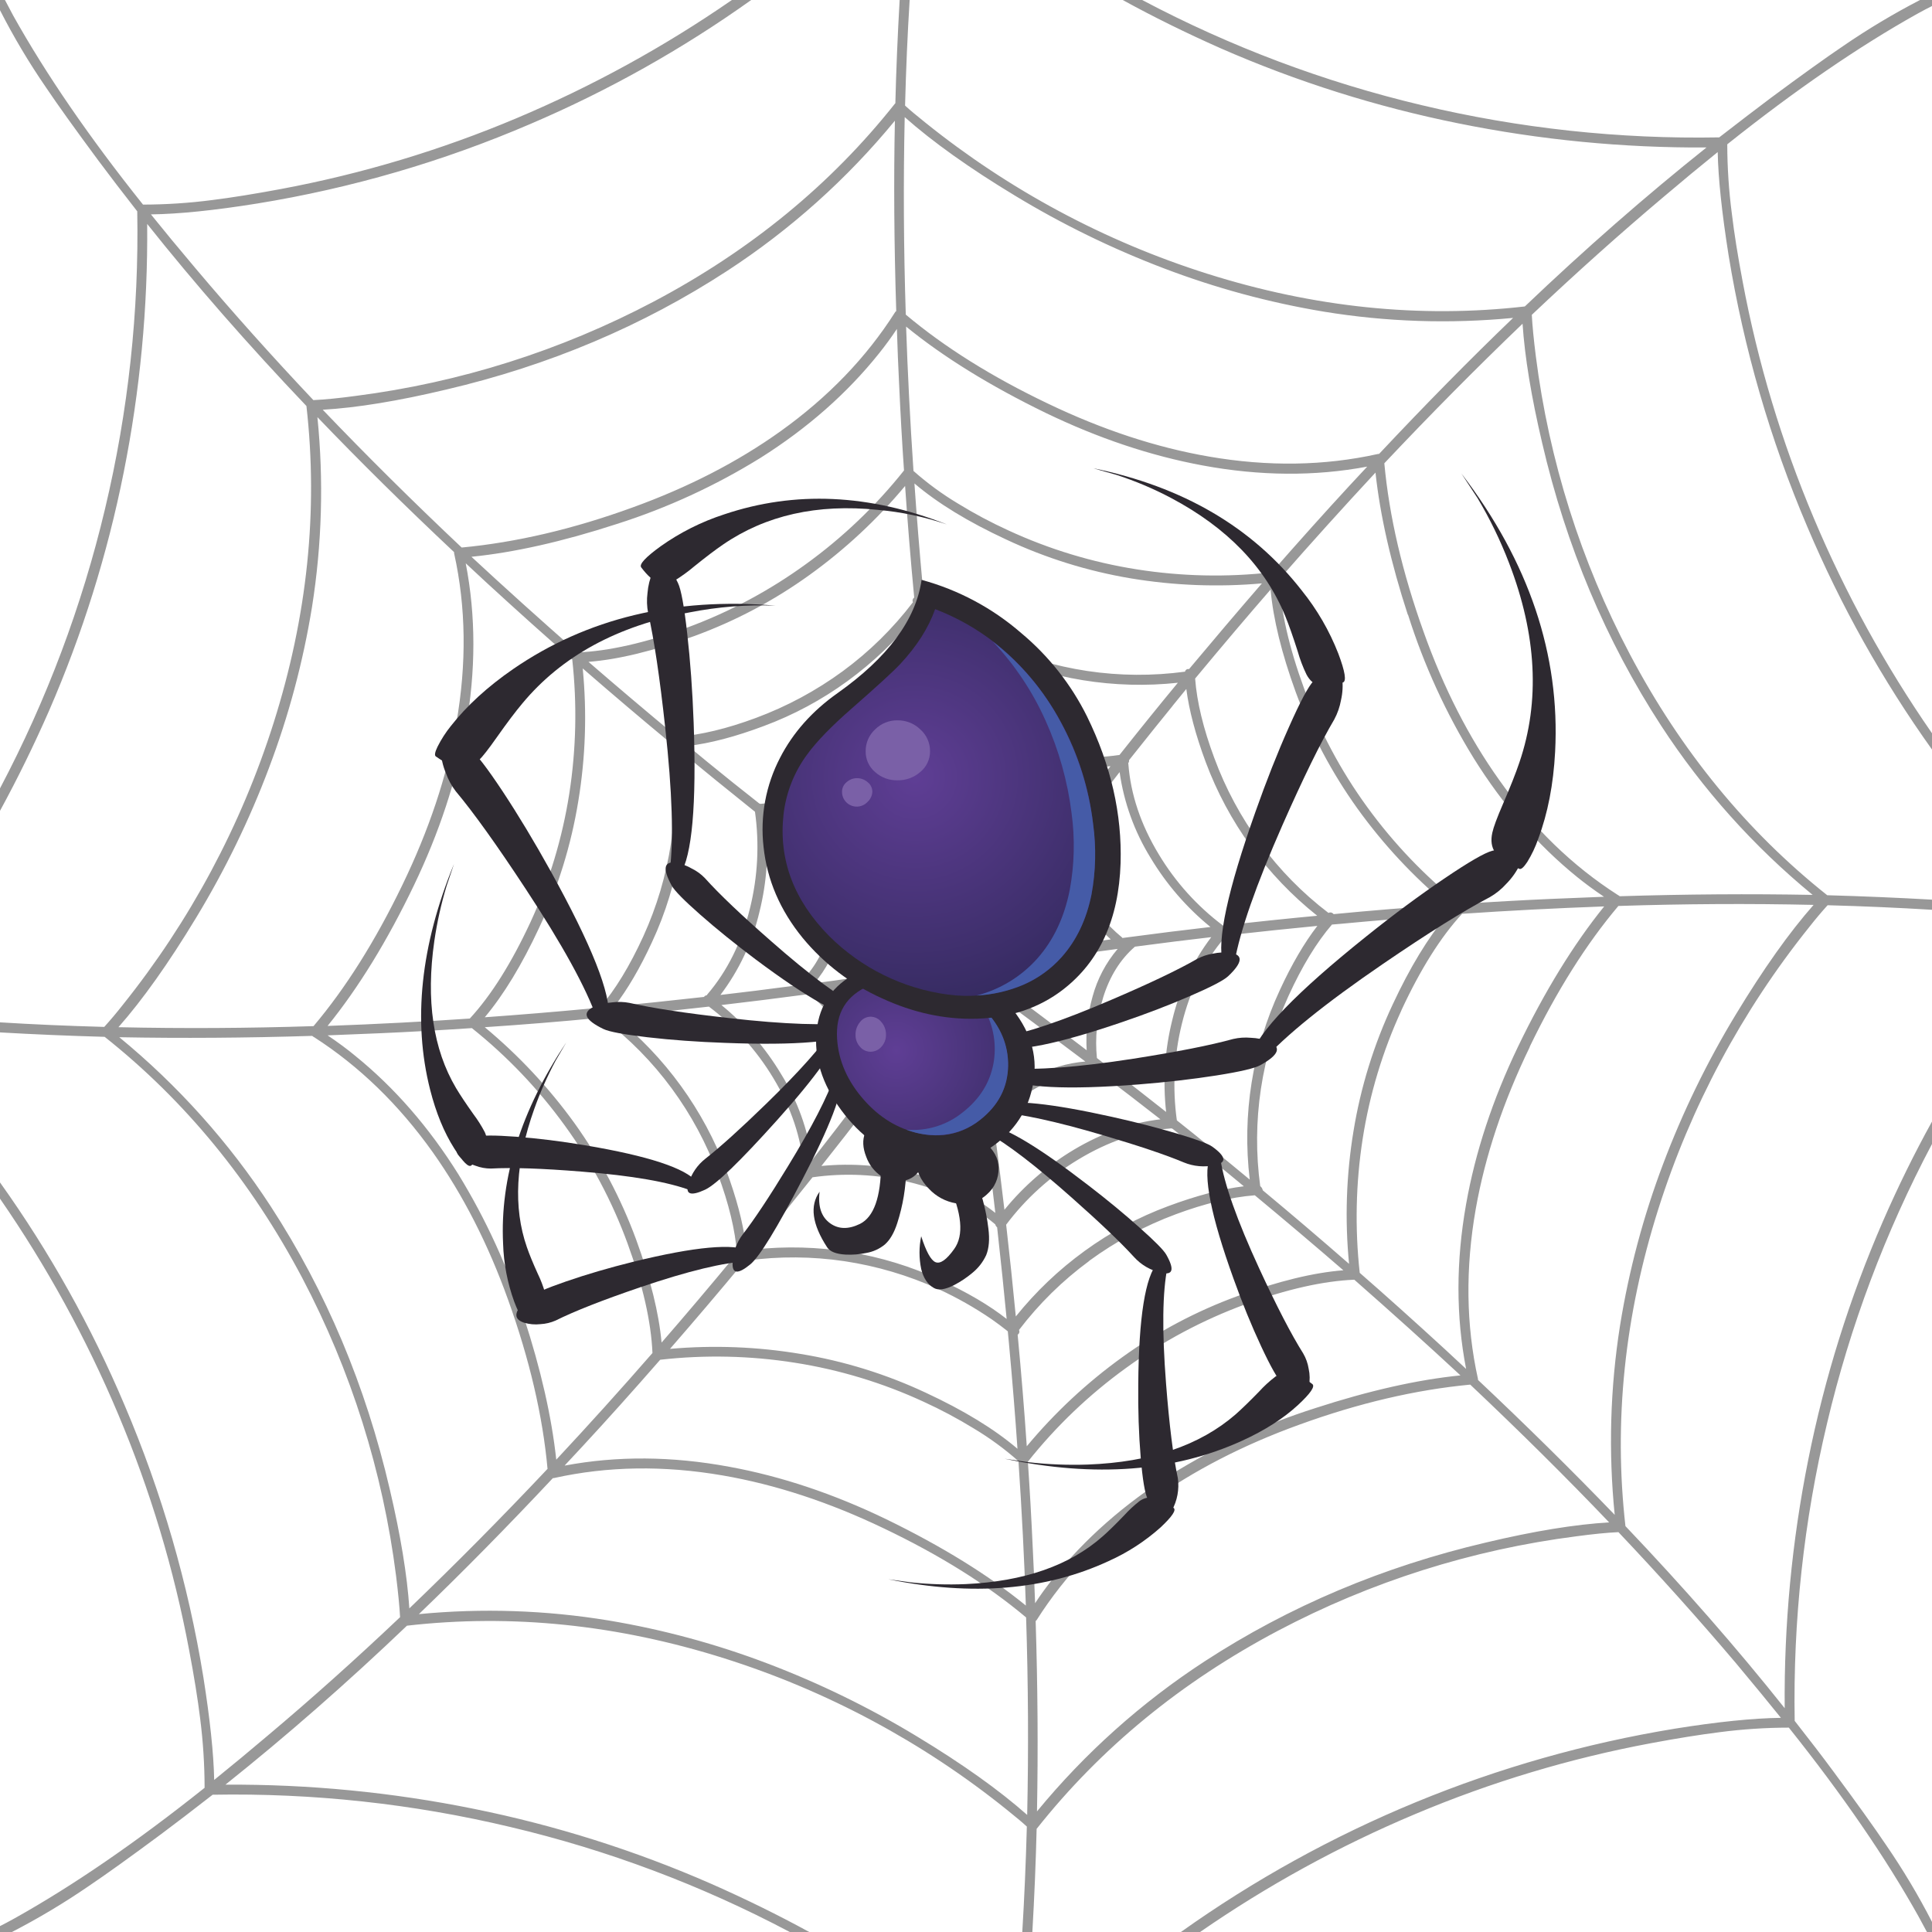 <?xml version="1.0" encoding="iso-8859-1"?>
<!-- Generator: Adobe Illustrator 20.1.0, SVG Export Plug-In . SVG Version: 6.00 Build 0)  -->
<svg version="1.0" id="Layer_1" xmlns="http://www.w3.org/2000/svg" xmlns:xlink="http://www.w3.org/1999/xlink" x="0px" y="0px"
	 viewBox="0 0 848.26 848.26" enable-background="new 0 0 848.26 848.26" xml:space="preserve">
<title>spiders_0005</title>
<path fill-opacity="0" d="M837.81,406.07c0.347-36-1.05-74.597-4.19-115.79c0-74.053-41.917-136.93-125.75-188.63
	c-81.387-49.953-173.603-73.007-276.65-69.16c-112.813,4.54-205.03,42.437-276.65,113.69C70.737,230.013,28.82,350.177,28.82,506.67
	c0,72.307,16.593,132.563,49.78,180.77c64.267,92.913,182.853,139.37,355.76,139.37c199.453,0,325.203-80,377.25-240
	C828.377,534.777,837.11,474.53,837.81,406.07z"/>
<path fill="#989898" d="M848.26,0H843c-11.657,6.033-22.928,12.783-33.75,20.21c-7.687,5.193-18.303,12.81-31.85,22.85
	c-6.167,4.627-13.69,10.38-22.57,17.26c-43.955,0.801-87.835-3.95-130.6-14.14C581.517,36.054,540.266,20.536,501.47,0h-8.54
	c13.333,7.333,27.627,14.383,42.88,21.15c33.534,14.701,68.547,25.764,104.44,33c35.873,7.268,72.399,10.82,109,10.6
	c-26.747,21.333-53.333,44.6-79.76,69.8c-46,5.26-92.477,0.47-139.43-14.37c-45.045-14.251-87.042-36.768-123.84-66.4
	c-3.887-3.1-6.833-5.573-8.84-7.42c0.413-16.06,1.083-31.513,2.01-46.36H395c-0.9,15.707-1.53,30.847-1.89,45.42H393
	c-28.08,35.46-63.383,64.443-105.91,86.95c-40.828,21.564-85.201,35.611-131,41.47c-7.227,0.98-13.393,1.59-18.5,1.83
	C119.337,156.343,102.14,137.12,86,118c-7.38-8.727-13.957-16.683-19.73-23.87c12.293-0.16,27.843-1.75,46.65-4.77
	c41.309-6.701,81.638-18.452,120.08-34.99C267.137,39.785,299.598,21.556,329.82,0h-8.48c-29.646,20.508-61.331,37.901-94.55,51.9
	c-33.289,14.038-67.987,24.465-103.5,31.1c-11.587,2.16-21.62,3.77-30.1,4.83c-10.08,1.315-20.234,1.983-30.4,2
	c-23.56-29.493-42.56-57.16-57-83L2.18,0H0v4.48c6.002,11.765,12.77,23.122,20.26,34c5.067,7.54,12.733,18.24,23,32.1
	c4.793,6.44,10.46,13.843,17,22.21c0.805,43.955-3.946,87.836-14.14,130.6C35.983,266.087,20.487,307.331,0,346.14V356
	c7.773-14.273,14.96-28.94,21.56-44c14.602-33.601,25.58-68.662,32.75-104.59c7.188-35.911,10.643-72.468,10.31-109.09
	c20.933,26.313,44.24,52.96,69.92,79.94c5.22,45.947,0.41,92.347-14.43,139.2c-14.249,44.98-36.696,86.937-66.21,123.75
	c-2.707,3.453-5.417,6.673-8.13,9.66c-15.847-0.427-31.103-1.093-45.77-2v4.42c15.2,0.867,30.517,1.513,45.95,1.94
	c35.367,28.08,64.27,63.337,86.71,105.77c21.471,40.788,35.436,85.102,41.23,130.83c0.94,7.58,1.53,13.647,1.77,18.2
	c-19.52,18.5-38.853,35.8-58,51.9c-7.853,6.667-15.727,13.187-23.62,19.56c-0.233-11.547-1.823-26.627-4.77-45.24
	C82.6,695.253,70.999,655.213,54.72,617C40.124,582.475,21.773,549.661,0,519.15v7.13c20.509,29.685,37.901,61.406,51.9,94.66
	c14.056,33.346,24.502,68.1,31.16,103.67c2.16,11.387,3.77,21.387,4.83,30c1.278,10.063,1.926,20.196,1.94,30.34
	c-29.887,23.827-57.69,42.927-83.41,57.3c-2.473,1.373-4.613,2.513-6.42,3.42v2.59h5.24c11.64-6.006,22.892-12.736,33.69-20.15
	c7.7-5.187,18.323-12.807,31.87-22.86c6.167-4.593,13.687-10.347,22.56-17.26c43.968-0.797,87.862,3.957,130.64,14.15
	c42.716,10.087,83.969,25.586,122.76,46.12h8.54c-13.473-7.38-27.767-14.41-42.88-21.09c-33.534-14.701-68.547-25.764-104.44-33
	c-35.872-7.27-72.399-10.823-109-10.6c26.82-21.4,53.387-44.667,79.7-69.8c46-5.26,92.477-0.47,139.43,14.37
	c45.063,14.245,87.077,36.763,123.89,66.4c3.887,3.1,6.833,5.573,8.84,7.42c-0.433,16.1-1.1,31.533-2,46.3h4.42
	c0.9-15.627,1.527-30.747,1.88-45.36h0.06c28.1-35.46,63.397-64.427,105.89-86.9c40.828-21.564,85.201-35.611,131-41.47
	c7.227-0.98,13.393-1.59,18.5-1.83c18.107,19.127,35.327,38.33,51.66,57.61c8,9.58,14.557,17.553,19.67,23.92
	c-12.293,0.16-27.843,1.75-46.65,4.77c-78.152,12.812-152.33,43.361-216.84,89.3h8.42c29.639-20.504,61.325-37.877,94.55-51.84
	c33.289-14.038,67.987-24.465,103.5-31.1c11.587-2.16,21.62-3.77,30.1-4.83c10.08-1.315,20.234-1.983,30.4-2
	c23.56,29.493,42.56,57.16,57,83l3.65,6.77h2.24v-4.42c-6.039-11.756-12.826-23.113-20.32-34c-5.067-7.54-12.733-18.24-23-32.1
	c-4.753-6.44-10.42-13.843-17-22.21c-0.765-43.957,4.005-87.835,14.2-130.6c10.087-42.716,25.586-83.969,46.12-122.76v-9.84
	c-7.773,14.06-14.98,28.707-21.62,43.94c-14.604,33.61-25.583,68.682-32.75,104.62c-7.197,35.903-10.662,72.454-10.34,109.07
	c-20.933-26.313-44.24-52.96-69.92-79.94c-5.22-45.947-0.41-92.347,14.43-139.2c14.249-44.981,36.696-86.937,66.21-123.75
	c2.707-3.453,5.417-6.673,8.13-9.66c15.787,0.433,31.063,1.1,45.83,2V395c-15.273-0.867-30.607-1.513-46-1.94
	c-35.333-28.08-64.217-63.347-86.65-105.8c-21.507-40.777-35.494-85.095-41.29-130.83c-0.94-7.46-1.53-13.527-1.77-18.2
	c19.52-18.46,38.853-35.76,58-51.9c7.853-6.667,15.727-13.187,23.62-19.56c0.233,11.547,1.823,26.627,4.77,45.24
	c6.677,41.012,18.288,81.066,34.58,119.29c14.616,34.524,32.987,67.335,54.78,97.84V322c-20.573-29.662-38-61.387-52-94.66
	c-14.054-33.336-24.5-68.081-31.16-103.64c-2.16-11.387-3.75-21.387-4.77-30c-1.316-10.06-1.984-20.194-2-30.34
	c29.887-23.82,57.69-42.917,83.41-57.29c2.553-1.413,4.713-2.553,6.48-3.42V0 M605.45,199.28l-0.53,0.06
	c-23.527,5.22-48.227,5.593-74.1,1.12c-23.173-4-46.757-11.757-70.75-23.27c-24.587-11.74-45.38-24.76-62.38-39.06
	c-0.94-29.22-1.097-58.123-0.47-86.71c12.373,10.96,28.533,22.467,48.48,34.52c20.757,12.578,42.613,23.246,65.3,31.87
	c22.677,8.646,46.16,15.011,70.1,19c27.51,4.52,55.49,5.451,83.24,2.77c-19.007,18.26-38.623,38.17-58.85,59.73 M600.25,204.91
	l-8,8.6c-10.407,11.273-21.697,23.86-33.87,37.76c-19.681,2.238-39.573,1.811-59.14-1.27c-19.553-3.065-38.585-8.834-56.55-17.14
	c-7.565-3.455-14.912-7.369-22-11.72c-6.973-4.168-13.542-8.979-19.62-14.37c-1.493-22.227-2.573-43.353-3.24-63.38
	c16.34,13.333,36.76,25.96,61.26,37.88c23.113,11.153,46.083,18.847,68.91,23.08c25.173,4.667,49.247,4.843,72.22,0.53
	 M668.49,142.14c0.98,14.667,3.847,32.103,8.6,52.31c10.567,45.473,27.983,86.867,52.25,124.18
	c18.251,28.008,40.68,53.058,66.51,74.28c-27.487-0.513-55.723-0.317-84.71,0.59l-0.29-0.24h-0.06
	c-0.148-0.155-0.329-0.275-0.53-0.35c-19.793-12.667-37.127-29.473-52-50.42c-13.393-18.813-24.447-40.453-33.16-64.92
	c-9.4-26.193-15.167-50.913-17.3-74.16c20.107-21.333,40.33-41.753,60.67-61.26 M393.47,136.61c-0.194,0.114-0.356,0.276-0.47,0.47
	c-12.607,19.873-29.397,37.31-50.37,52.31c-18.733,13.393-40.353,24.527-64.86,33.4c-26.013,9.473-51.037,15.343-75.07,17.61
	c-21.44-20.227-41.773-40.393-61-60.5c14.96-0.867,33.007-3.813,54.14-8.84c45.2-10.567,86.377-27.963,123.53-52.19
	c27.724-18.084,52.523-40.297,73.54-65.87c-0.547,26-0.35,53.863,0.59,83.59 M393.79,144.42c0.273,8.76,0.587,16.593,0.94,23.5
	c0.627,13.827,1.353,26.707,2.18,38.64c-12.414,15.603-26.902,29.437-43.06,41.12c-16.119,11.714-33.784,21.137-52.49,28
	c-18.147,6.6-34.07,10.193-47.77,10.78c-16.767-14.727-32.3-28.727-46.6-42c18.813-1.887,40.06-6.677,63.74-14.37
	c22.19-7.05,43.422-16.821,63.21-29.09c20.667-13.04,38-28.317,52-45.83c2.827-3.533,5.437-7.107,7.83-10.72 M522.07,293.78
	c-0.764-0.201-1.546,0.255-1.747,1.018c-0.009,0.034-0.016,0.067-0.023,0.102c-14.236,1.926-28.672,1.828-42.88-0.29
	c-14.205-2.139-28.044-6.242-41.12-12.19c-8.199-3.757-16.062-8.21-23.5-13.31c-2.513-1.767-4.673-3.377-6.48-4.83l-0.59-0.47
	l-0.47-4.95c-1.573-17.12-2.83-32.653-3.77-46.6c10.173,8.667,23.603,16.873,40.29,24.62c17.414,8.17,35.866,13.917,54.84,17.08
	c18.975,3.145,38.271,3.877,57.43,2.18c-10.76,12.447-21.427,24.993-32,37.64 M514.86,309.86l6-7.36
	c1.22,9.387,4.047,20.053,8.48,32c9.89,26.558,26.83,49.918,49,67.57c-12.893,1.2-26.673,2.643-41.34,4.33
	c-11.338-8.507-20.921-19.129-28.22-31.28c-7.893-13.04-12.35-26.293-13.37-39.76l-0.06-0.29c0.314-0.354,0.444-0.836,0.35-1.3
	c8.48-10.667,14.88-18.64,19.2-23.92 M517.14,299.78c-7.853,9.48-16.393,20.043-25.62,31.69c-14.103,2.01-28.459,1.31-42.3-2.06
	c-14.88-3.607-27.523-9.813-37.93-18.62c-0.118-0.514-0.407-0.972-0.82-1.3c-1.647-15.2-3.04-28.61-4.18-40.23
	c7.62,6,17.34,11.713,29.16,17.14c12.713,5.886,26.171,10.008,40,12.25c13.791,2.238,27.819,2.615,41.71,1.12 M557.86,258.83
	c1.14,12.92,4.83,27.96,11.07,45.12c6.698,18.152,15.802,35.322,27.07,51.05c11.3,15.706,24.542,29.918,39.41,42.3
	c-16.613,1.1-33.243,2.453-49.89,4.06c-0.501-0.724-1.468-0.953-2.24-0.53c-11.377-8.668-21.453-18.922-29.92-30.45
	c-8.47-11.514-15.274-24.165-20.21-37.58c-4.833-12.96-7.64-24.583-8.42-34.87c12.333-14.847,23.387-27.883,33.16-39.11
	 M401.43,262.35c-0.708,0.425-0.965,1.325-0.59,2.06c-8.775,11.526-19.161,21.73-30.84,30.3c-11.696,8.561-24.521,15.46-38.11,20.5
	c-12.667,4.713-24.213,7.483-34.64,8.31c-13.587-11.273-26.547-22.25-38.88-32.93c13.113-1.02,28.587-4.79,46.42-11.31
	c18.038-6.588,35.085-15.626,50.66-26.86c15.569-11.202,29.66-24.326,41.94-39.06c1.06,15.667,2.393,32,4,49 M402.16,270.36
	c1.293,13.433,2.707,26.863,4.24,40.29c-8.604,11.511-19.368,21.235-31.69,28.63c-13.233,8-26.683,12.537-40.35,13.61l-0.47,0.06
	l-0.53-0.18c-8.207-6.44-15.807-12.527-22.8-18.26l-8.48-7c9.7-1.14,20.773-4.047,33.22-8.72c13.1-4.859,25.47-11.498,36.76-19.73
	c11.266-8.204,21.388-17.872,30.1-28.75 M411.23,315.79c10.133,8.053,22.19,13.887,36.17,17.5c13.106,3.369,26.7,4.425,40.17,3.12
	c-7.047,8.96-13.467,17.157-19.26,24.59l-4.24,5.6h-0.53c-8.753,0.853-17.588-0.027-26-2.59c-9.227-2.827-16.59-7.383-22.09-13.67
	c-1.573-11.74-2.987-23.267-4.24-34.58 M476.3,391.63c-4.4-8.367-6.4-16.7-6-25c7.147-9.427,14.237-18.637,21.27-27.63
	c1.887,13.352,6.521,26.169,13.61,37.64c6.933,11.567,15.826,21.84,26.28,30.36c-10.96,1.253-23.84,2.863-38.64,4.83l-0.24-0.29
	c-6.691-5.488-12.219-12.257-16.26-19.91 M466.13,372.19c0.806,7.752,3.236,15.248,7.13,22c3.809,6.815,8.68,12.979,14.43,18.26
	l-6.6,0.88c-14,1.927-31.123,4.46-51.37,7.6c17.713-23.88,29.847-40.137,36.4-48.77 M437,368.17c7.607,2.329,15.551,3.364,23.5,3.06
	c-9.66,12.667-21.403,28.297-35.23,46.89c-3.3-21.087-5.967-38.917-8-53.49l-1-7.83C422.269,362.055,429.344,365.936,437,368.17
	 M411.7,354.91c-5.614,6.828-12.493,12.509-20.26,16.73c-8.6,4.667-17.083,6.747-25.45,6.24c-9.62-7.267-18.73-14.267-27.33-21
	c12.88-1.493,25.527-5.93,37.94-13.31c11.651-6.947,21.997-15.878,30.57-26.39c1.293,11.153,2.863,23.7,4.71,37.64l-0.18,0.12
	 M412.7,360.94l1,7.6c2.24,16,4.753,32.887,7.54,50.66c-18.927-14-35.44-26.31-49.54-36.93c7.879-0.622,15.532-2.931,22.44-6.77
	c6.963-3.769,13.238-8.688,18.56-14.55 M427,429.14c18.927,14,35.44,26.31,49.54,36.93c-7.879,0.622-15.532,2.931-22.44,6.77
	c-6.978,3.768-13.267,8.691-18.6,14.56l-1-7.6c-2.24-16-4.753-32.887-7.54-50.66 M490.7,416.65c-5.165,6.073-8.922,13.213-11,20.91
	c-2.168,7.655-3.043,15.617-2.59,23.56c-12.447-9.507-28.233-21.367-47.36-35.58c26.153-3.967,43.67-6.56,52.55-7.78l8.36-1.12
	 M484.3,438.08c2.907-9.387,7.573-16.867,14-22.44c12.727-1.687,23.9-3.08,33.52-4.18c-8.204,10.819-14.043,23.24-17.14,36.46
	c-3.28,13.168-4.187,26.814-2.68,40.3c-9.153-7.227-17.537-13.767-25.15-19.62l-5.24-4.06c-0.893-8.909,0.029-17.907,2.71-26.45
	 M537.87,411.35c0.486-0.03,0.926-0.295,1.18-0.71c15.12-1.687,28.237-3.06,39.35-4.12c-5.733,7.42-11.213,16.787-16.44,28.1
	c-12.07,25.993-16.659,54.835-13.25,83.29c-11.033-9.153-21.7-17.82-32-26c-1.97-14.11-1.23-28.467,2.18-42.3
	c3.653-14.92,9.897-27.547,18.73-37.88l0.29-0.41 M618.2,269.88c6.978,22.083,16.651,43.223,28.8,62.94
	c12.88,20.667,27.96,38.023,45.24,52.07c3.573,2.907,7.573,5.853,12,8.84l-23.15,0.94c-12.487,0.547-25.86,1.293-40.12,2.24
	c-15.415-12.307-29.105-26.632-40.7-42.59c-11.608-15.958-20.929-33.461-27.69-52c-6.667-18.22-10.3-34.22-10.9-48
	c13.86-15.827,27.94-31.437,42.24-46.83c2.04,18.853,6.773,39.667,14.2,62.44 M584.84,405.93l3.48-0.29
	c15.867-1.493,31.533-2.79,47-3.89c-8.327,9.933-16.28,23.03-23.86,39.29c-8.277,17.652-14.065,36.367-17.2,55.61
	c-3.183,19.253-3.835,38.838-1.94,58.26c-12.88-11.233-25.51-21.997-37.89-32.29c-0.129-0.729-0.529-1.383-1.12-1.83
	c-1.927-14.158-1.829-28.519,0.29-42.65c2.127-14.124,6.209-27.882,12.13-40.88c6-13.113,12.38-23.58,19.14-31.4 M615.27,443.62
	c8.407-18.107,17.3-32.243,26.68-42.41c20.147-1.373,40.94-2.453,62.38-3.24c-13.507,16.727-26.133,37.287-37.88,61.68
	c-11.113,23.173-18.693,46.173-22.74,69c-4.48,25.213-4.48,49.347,0,72.4l-9.25-8.6c-13.493-12.387-25.98-23.587-37.46-33.6
	c-2.165-19.608-1.728-39.416,1.3-58.91c3.043-19.467,8.764-38.42,17-56.32 M671.62,459.62c11.86-24.547,24.84-45.163,38.94-61.85
	c28.94-0.94,57.51-1.097,85.71-0.47c-10.667,12.093-22.037,28.117-34.11,48.07c-12.675,20.898-23.388,42.926-32,65.8
	c-8.636,22.872-14.951,46.555-18.85,70.69c-4.361,27.53-5.154,55.507-2.36,83.24c-18.733-19.44-38.733-39.173-60-59.2l-0.06-0.59
	c-5.22-23.6-5.533-48.46-0.94-74.58c4.127-23.287,12.04-46.987,23.74-71.1 M118.11,337.12c8.649-22.867,14.978-46.547,18.89-70.68
	c4.361-27.547,5.154-55.541,2.36-83.29c18.533,19.333,38.533,39.087,60,59.26l0.04,0.59c5.22,23.6,5.533,48.46,0.94,74.58
	c-4.127,23.287-12.04,46.987-23.74,71.1c-11.86,24.547-24.84,45.163-38.94,61.85c-28.9,0.933-57.453,1.09-85.66,0.47
	c10.667-12.093,22.037-28.117,34.11-48.07c12.675-20.898,23.388-42.926,32-65.8 M137.43,455.06c0.137,0.168,0.322,0.29,0.53,0.35
	c19.793,12.727,37.14,29.553,52.04,50.48c13.333,18.813,24.37,40.433,33.11,64.86c9.407,26.167,15.17,50.887,17.29,74.16
	c-20.107,21.333-40.33,41.753-60.67,61.26c-0.98-14.667-3.847-32.103-8.6-52.31c-10.567-45.473-27.983-86.867-52.25-124.18
	c-18.251-28.008-40.68-53.058-66.51-74.28c27.487,0.513,55.723,0.317,84.71-0.59l0.29,0.24h0.06 M143.91,454.58l23.15-0.94
	c12.487-0.547,25.86-1.293,40.12-2.24c15.426,12.318,29.117,26.665,40.7,42.65c11.62,15.951,20.941,33.455,27.69,52
	c6.667,18.22,10.3,34.22,10.9,48c-13.827,15.867-27.907,31.477-42.24,46.83c-2.04-18.853-6.773-39.667-14.2-62.44
	c-7.032-22.055-16.706-43.178-28.81-62.91c-12.92-20.667-28.02-38-45.3-52c-3.453-2.867-7.453-5.83-12-8.89 M143.86,450.4
	c13.547-16.727,26.173-37.287,37.88-61.68c11.113-23.173,18.693-46.173,22.74-69c4.48-25.213,4.48-49.347,0-72.4l9.25,8.6
	c13.507,12.407,26.013,23.62,37.52,33.64c2.165,19.608,1.728,39.416-1.3,58.91c-3.043,19.467-8.764,38.42-17,56.32
	c-8.407,18.107-17.3,32.243-26.68,42.41c-20.147,1.373-40.94,2.453-62.38,3.24 M293.77,325.7c0.11,0.736,0.514,1.397,1.12,1.83
	c1.927,14.158,1.829,28.519-0.29,42.65c-2.127,14.123-6.209,27.882-12.13,40.88c-6,13.113-12.38,23.58-19.14,31.4l-3.48,0.29
	c-15.867,1.493-31.533,2.79-47,3.89c8.327-9.933,16.28-23.03,23.86-39.29c8.277-17.652,14.066-36.367,17.2-55.61
	c3.183-19.253,3.835-38.838,1.94-58.26c12.88,11.193,25.527,21.933,37.94,32.22 M262.79,446.93c0.501,0.724,1.468,0.953,2.24,0.53
	c11.378,8.668,21.453,18.922,29.92,30.45c8.47,11.514,15.274,24.165,20.21,37.58c4.833,12.96,7.64,24.583,8.42,34.87
	c-12.053,14.567-23.09,27.603-33.11,39.11c-1.18-12.96-4.89-28-11.13-45.12c-6.674-18.155-15.755-35.332-27-51.07
	c-11.333-15.704-24.608-29.911-39.51-42.28c16.613-1.1,33.243-2.453,49.89-4.06 M269.79,441.82c5.733-7.42,11.213-16.787,16.44-28.1
	c6.036-12.922,10.221-26.63,12.43-40.72c2.236-14.091,2.512-28.423,0.82-42.59c9.153,7.58,19.82,16.247,32,26
	c1.97,14.11,1.23,28.467-2.18,42.3c-3.653,14.92-9.897,27.547-18.73,37.88l-0.29,0.41c-0.486,0.03-0.926,0.295-1.18,0.71
	c-15.12,1.687-28.237,3.06-39.35,4.12 M364.06,381.83l2.47,1.94c0.891,8.929-0.031,17.946-2.71,26.51
	c-2.907,9.333-7.573,16.793-14,22.38c-12.727,1.687-23.9,3.08-33.52,4.18c8.204-10.819,14.043-23.24,17.14-36.46
	c3.289-13.163,4.206-26.806,2.71-40.29c9.153,7.227,17.537,13.767,25.15,19.62l2.42,1.89l0.35,0.24 M355.59,436.74
	c6.713,5.467,12.244,12.241,16.26,19.91c4.4,8.367,6.4,16.7,6,25c-7.147,9.427-14.237,18.637-21.27,27.63
	c-1.868-13.343-6.493-26.152-13.58-37.61c-6.92-11.585-15.811-21.873-26.27-30.4c10.96-1.26,23.84-2.87,38.64-4.83l0.24,0.29
	 M360.5,435.79l6.6-0.88c14-1.927,31.123-4.46,51.37-7.6c-17.713,23.88-29.847,40.137-36.4,48.77c-0.769-7.76-3.201-15.264-7.13-22
	c-3.809-6.815-8.68-12.979-14.43-18.26 M357.51,431.7c5.165-6.073,8.922-13.213,11-20.91c2.168-7.655,3.043-15.617,2.59-23.56
	c14.567,11.073,30.353,22.933,47.36,35.58c-26.153,3.967-43.67,6.56-52.55,7.78l-8.36,1.12 M269.9,446.32
	c12.88-1.22,26.663-2.673,41.35-4.36c11.32,8.527,20.9,19.145,28.22,31.28c7.893,13.04,12.35,26.293,13.37,39.76l0.06,0.29
	c-0.314,0.354-0.444,0.836-0.35,1.3c-8.48,10.667-14.88,18.64-19.2,23.92l-6,7.36c-1.22-9.387-4.047-20.053-8.48-32
	c-9.931-26.536-26.864-49.886-49-67.57 M360.65,511.92c7.5-9.467,13.9-17.673,19.2-24.62l4.3-5.6h0.53
	c8.753-0.853,17.588,0.027,26,2.59c9.227,2.867,16.59,7.423,22.09,13.67c1.927,15.04,3.34,26.567,4.24,34.58
	c-10.133-8.053-22.17-13.867-36.11-17.44c-13.12-3.407-26.737-4.483-40.23-3.18 M326.15,554.57c0.764,0.201,1.546-0.255,1.747-1.018
	c0.009-0.034,0.016-0.067,0.023-0.102c14.235-1.926,28.672-1.828,42.88,0.29c14.205,2.139,28.044,6.242,41.12,12.19
	c8.197,3.762,16.058,8.215,23.5,13.31c2.513,1.767,4.673,3.377,6.48,4.83l0.59,0.47l0.47,4.95c1.573,17.12,2.83,32.653,3.77,46.6
	c-10.173-8.667-23.603-16.873-40.29-24.62c-17.411-8.162-35.865-13.882-54.84-17c-18.97-3.184-38.269-3.937-57.43-2.24
	c10.8-12.407,21.467-24.953,32-37.64 M331.12,548.59c7.853-9.507,16.393-20.07,25.62-31.69c14.103-2.01,28.459-1.31,42.3,2.06
	c14.887,3.613,27.533,9.817,37.94,18.61c0.118,0.514,0.407,0.972,0.82,1.3c1.687,15.2,3.08,28.61,4.18,40.23
	c-7.62-6-17.34-11.713-29.16-17.14c-12.694-5.881-26.132-10.002-39.94-12.25c-13.811-2.238-27.859-2.614-41.77-1.12 M242.76,649
	l0.53-0.06c23.527-5.22,48.227-5.593,74.1-1.12c23.173,4,46.757,11.757,70.75,23.27c24.587,11.74,45.38,24.76,62.38,39.06
	c0.94,29.22,1.097,58.123,0.47,86.71c-12.373-10.96-28.533-22.467-48.48-34.52c-20.747-12.577-42.594-23.244-65.27-31.87
	c-22.678-8.646-46.16-15.011-70.1-19c-27.51-4.52-55.49-5.451-83.24-2.77c19.007-18.26,38.623-38.17,58.85-59.73 M247.99,643.37
	l8-8.6c10.447-11.273,21.737-23.86,33.87-37.76c19.683-2.225,39.575-1.784,59.14,1.31c19.553,3.065,38.585,8.834,56.55,17.14
	c7.565,3.455,14.912,7.369,22,11.72c6.973,4.168,13.542,8.979,19.62,14.37c1.493,22.227,2.573,43.353,3.24,63.38
	c-16.34-13.333-36.76-25.96-61.26-37.88c-23.14-11.187-46.117-18.87-68.93-23.05c-25.173-4.667-49.247-4.843-72.22-0.53
	 M641.2,603.88c-18.813,1.887-40.06,6.677-63.74,14.37c-22.191,7.053-43.422,16.828-63.21,29.1c-20.667,13.04-38,28.317-52,45.83
	c-2.907,3.653-5.5,7.227-7.78,10.72c-0.393-10.567-0.727-18.4-1-23.5c-0.627-13.827-1.353-26.707-2.18-38.64
	c12.414-15.603,26.902-29.438,43.06-41.12c16.119-11.714,33.784-21.137,52.49-28c18.147-6.6,34.07-10.193,47.77-10.78
	c16.767,14.727,32.3,28.727,46.6,42 M706.54,668.42c-14.96,0.867-33.007,3.813-54.14,8.84c-45.2,10.6-86.377,27.997-123.53,52.19
	c-27.734,18.079-52.544,40.288-73.57,65.86c0.513-27.1,0.317-54.963-0.59-83.59c0.194-0.114,0.356-0.276,0.47-0.47
	c12.607-19.873,29.397-37.31,50.37-52.31c18.733-13.393,40.353-24.527,64.86-33.4c26.04-9.467,51.077-15.337,75.11-17.61
	c22,20.773,42.333,40.94,61,60.5 M537.64,513.85l8.48,7c-9.7,1.18-20.773,4.087-33.22,8.72c-13.1,4.859-25.47,11.498-36.76,19.73
	c-11.276,8.186-21.412,17.838-30.14,28.7c-1.293-13.433-2.707-26.863-4.24-40.29c8.623-11.493,19.383-21.214,31.69-28.63
	c13.233-8,26.683-12.537,40.35-13.61l0.47-0.06l0.53,0.18c8.207,6.44,15.807,12.527,22.8,18.26 M482.17,470.44
	c9.62,7.267,18.73,14.267,27.33,21c-12.88,1.493-25.527,5.93-37.94,13.31c-11.649,6.953-21.992,15.892-30.56,26.41
	c-1.293-11.153-2.863-23.7-4.71-37.64l0.18-0.12c5.623-6.843,12.525-12.525,20.32-16.73c8.56-4.667,17.023-6.747,25.39-6.24
	 M478.18,553.61c11.696-8.561,24.521-15.46,38.11-20.5c12.667-4.713,24.213-7.483,34.64-8.31
	c13.587,11.273,26.547,22.25,38.88,32.93c-13.113,1.02-28.587,4.79-46.42,11.31c-18.039,6.588-35.085,15.626-50.66,26.86
	c-15.564,11.216-29.649,24.353-41.92,39.1c-1.06-15.667-2.393-32-4-49c0.708-0.425,0.965-1.325,0.59-2.06
	c8.767-11.517,19.143-21.714,30.81-30.28 M430.85,483.74l1,7.83c-5.973-5.265-13.034-9.147-20.68-11.37
	c-7.607-2.329-15.551-3.364-23.5-3.06c9.66-12.667,21.403-28.297,35.23-46.89c3.293,21.053,5.943,38.867,7.95,53.44L430.85,483.74z"
	/>
<path fill="#2D2930" d="M371.29,550.84c3.018,0.149,6.043-0.09,9-0.71c3.007-0.5,5.831-1.779,8.19-3.71
	c2.28-2,4.107-5.143,5.48-9.43c2.485-7.715,3.816-15.755,3.95-23.86c-1.631-0.927-3.484-1.394-5.36-1.35
	c-2.393,0.193-4.24,0.29-5.54,0.29l-0.18-0.71c-0.08,14.293-3.163,22.96-9.25,26c-5.067,2.473-9.447,2.377-13.14-0.29
	c-3.847-2.787-5.377-7.4-4.59-13.84c-4.4,6.127-3.3,14.257,3.3,24.39C364.383,549.533,367.097,550.607,371.29,550.84z"/>
<path fill="#2D2930" d="M379.83,497.41c-1.22,3.06-1.063,6.537,0.47,10.43c1.246,3.504,3.579,6.517,6.66,8.6
	c3.116,2.251,7.108,2.907,10.78,1.77c3.254-0.911,5.88-3.317,7.07-6.48c1.22-3.027,0.847-6.403-1.12-10.13
	c-1.625-3.358-4.349-6.061-7.72-7.66c-2.947-1.484-6.261-2.078-9.54-1.71C383.428,492.572,380.875,494.576,379.83,497.41z"/>
<path fill="#2D2930" d="M294.89,388.79c1.22,2.24,5.423,6.52,12.61,12.84s15.257,12.84,24.21,19.56
	c22.933,17.16,38.307,25.76,46.12,25.8c-0.233-0.16-0.037-0.847,0.59-2.06c0.627-1.213,0.843-1.88,0.65-2l-0.35,0.12
	c-9.74-4.907-23.073-14.803-40-29.69c-13.24-11.573-23-20.863-29.28-27.87c-1.633-1.692-3.548-3.086-5.66-4.12
	c-2.135-1.244-4.464-2.12-6.89-2.59C291.47,377.987,290.803,381.323,294.89,388.79z"/>
<path fill="#2D2930" d="M301.72,278.1c-1.333-11.94-2.687-19.323-4.06-22.15c-4.513-9.427-8.223-10.997-11.13-4.71
	c-1.229,2.904-1.985,5.987-2.24,9.13c-0.384,2.943-0.286,5.929,0.29,8.84c2.593,11.467,5.087,28.197,7.48,50.19
	c3.1,28.233,3.767,49.203,2,62.91l-0.35,0.29c0.04,0.313,0.863,0.55,2.47,0.71c1.607,0.16,2.413,0.39,2.42,0.69
	c5.26-8.367,7.243-30.613,5.95-66.74C304.037,303.247,303.093,290.193,301.72,278.1z"/>
<path fill="#2D2930" d="M385.31,223.85c10.372,0.902,20.597,3.058,30.45,6.42c-34.127-13.413-66.74-14.887-97.84-4.42
	c-9.941,3.231-19.335,7.951-27.86,14c-6.667,4.833-9.513,7.917-8.54,9.25c2.747,3.653,5.26,5.893,7.54,6.72
	c2.08,0.787,4.413,0.513,7-0.82c3.062-1.876,5.977-3.982,8.72-6.3c5.107-4.127,9.327-7.327,12.66-9.6
	C336.22,226.22,358.843,221.137,385.31,223.85z"/>
<path fill="#2D2930" d="M265,451.82c2.473,1.18,8.893,2.377,19.26,3.59c10.527,1.22,21.897,2.043,34.11,2.47
	c31.453,1.22,50.813-0.47,58.08-5.07c-0.313,0-0.53-0.707-0.65-2.12c-0.12-1.413-0.317-2.12-0.59-2.12l-0.29,0.29
	c-11.947,1.54-30.2,0.92-54.76-1.86c-19.28-2.16-33.85-4.38-43.71-6.66c-2.524-0.493-5.11-0.574-7.66-0.24
	c-2.751,0.192-5.453,0.831-8,1.89C255.363,444.577,256.767,447.853,265,451.82z"/>
<path fill="#2D2930" d="M220.67,347.43c-6.873-10.367-11.627-16.533-14.26-18.5c-8.76-6.52-13.04-6.207-12.84,0.94
	c0.163,3.264,0.901,6.473,2.18,9.48c1.011,2.906,2.483,5.631,4.36,8.07c7.773,9.267,17.983,23.523,30.63,42.77
	c16.14,24.507,26.587,43.507,31.34,57l-0.18,0.47c0.16,0.273,1.043,0.097,2.65-0.53c1.607-0.627,2.49-0.783,2.65-0.47
	c1.1-10.213-7.423-31.693-25.57-64.44C234.603,369.553,227.617,357.957,220.67,347.43z"/>
<path fill="#2D2930" d="M302.9,268.85c12.37-2.433,24.981-3.423,37.58-2.95c-44.38-3.693-82.747,5.573-115.1,27.8
	c-11.233,7.733-20.383,16.097-27.45,25.09c-2.259,2.809-4.213,5.849-5.83,9.07c-1.14,2.353-1.397,3.767-0.77,4.24
	c4.513,3.18,8.203,4.87,11.07,5.07c2.707,0.16,5.317-0.96,7.83-3.36c1.647-1.573,4.257-4.907,7.83-10c4.48-6.36,8.25-11.36,11.31-15
	C246.657,288.023,271.167,274.703,302.9,268.85z"/>
<path fill="#2D2930" d="M367.82,451.4c-0.827-0.707-1.297-0.98-1.41-0.82v0.35c-5.54,8.407-15.54,19.637-30,33.69
	c-11.227,10.92-20.12,18.953-26.68,24.1c-3.531,2.763-6.122,6.549-7.42,10.84c-1.573,4.833,0.86,5.757,7.3,2.77
	c4.793-2.24,15.3-12.39,31.52-30.45c17.333-19.333,26.72-32.567,28.16-39.7C369.13,452.333,368.64,452.073,367.82,451.4z"/>
<path fill="#2D2930" d="M352.32,517.79c12-23.013,17.813-38.173,17.44-45.48c-0.12,0.233-0.65,0.117-1.59-0.35
	s-1.47-0.603-1.59-0.41l0.06,0.35c-3.26,9.547-10.14,22.913-20.64,40.1c-8.207,13.473-14.823,23.447-19.85,29.92
	c-2.736,3.561-4.301,7.883-4.48,12.37c-0.313,5.067,2.28,5.34,7.78,0.82C333.503,551.75,341.127,539.31,352.32,517.79z"/>
<path fill="#2D2930" d="M304.78,521.09c0.553-1.393,0.96-2.09,1.22-2.09c-4.947-6.087-21.28-11.467-49-16.14
	c-10.76-1.807-20.873-3.063-30.34-3.77s-15.417-0.687-17.85,0.06c-8.287,2.553-10.427,5.637-6.42,9.25
	c1.866,1.56,4.03,2.723,6.36,3.42c2.162,0.822,4.457,1.242,6.77,1.24c9.227-0.513,22.54-0.063,39.94,1.35
	c22.107,1.767,38.13,4.553,48.07,8.36l0.12,0.35C303.883,523.18,304.26,522.503,304.78,521.09z"/>
<path fill="#2D2930" d="M196.1,388.9l3.24-9.6c-14.667,35.813-18.163,68.86-10.49,99.14c2.593,10.173,6.127,18.773,10.6,25.8
	c3.847,6.047,6.36,8.52,7.54,7.42c3.3-3.027,5.363-5.657,6.19-7.89c0.785-2.197,0.659-4.616-0.35-6.72
	c-1.446-2.763-3.119-5.402-5-7.89c-3.26-4.593-5.793-8.403-7.6-11.43c-10.093-17.047-13.273-38.567-9.54-64.56
	C191.884,404.956,193.692,396.843,196.1,388.9z"/>
<path fill="#2D2930" d="M416.77,519.91l-0.47-0.53c6.087,13.333,6.97,23,2.65,29c-3.38,4.753-6.13,6.677-8.25,5.77
	c-2-0.867-4.08-4.657-6.24-11.37c-0.987,4.739-0.987,9.631,0,14.37c0.98,4.047,2.847,6.833,5.6,8.36c1.967,1.14,4.93,0.707,8.89-1.3
	c2.882-1.503,5.588-3.321,8.07-5.42c2.569-2.101,4.621-4.762,6-7.78c1.22-3.06,1.533-6.927,0.94-11.6
	c-0.99-8.378-3.235-16.56-6.66-24.27c-1.977,0.006-3.914,0.557-5.6,1.59C420.613,517.357,418.97,518.417,416.77,519.91z"/>
<path fill="#2D2930" d="M438.44,512.79c-0.04-4.24-2.12-8.03-6.24-11.37c-3.515-3.091-8.04-4.788-12.72-4.77
	c-4.236-0.091-8.406,1.056-12,3.3c-3.369,2.089-5.367,5.818-5.24,9.78c0.04,4.32,1.887,8.363,5.54,12.13
	c3.168,3.435,7.39,5.715,12,6.48c4.858,0.901,9.857-0.54,13.49-3.89C436.664,521.542,438.564,517.258,438.44,512.79z"/>
<path fill="#2D2930" d="M441.27,439.33c-9.507-10.133-20.327-15.867-32.46-17.2c-12.727-1.413-23.703,0.313-32.93,5.18
	c-10.287,5.38-16.06,13.743-17.32,25.09c-1.293,11.78,2.3,23.447,10.78,35c8.327,11.273,18.283,18.52,29.87,21.74
	c13.787,3.847,26.177,1.767,37.17-6.24c10.407-7.54,16.297-17.633,17.67-30.28C455.35,460.913,451.09,449.817,441.27,439.33z"/>
<path fill="#2D2930" d="M438.44,457.53c0.273,1.373,0.273,2.1,0,2.18c7.853,2.353,25.88-1.28,54.08-10.9
	c10.96-3.733,21.033-7.6,30.22-11.6c9.073-3.927,14.57-6.793,16.49-8.6c6.36-6,6.713-9.417,1.06-10.25
	c-2.594-0.339-5.227-0.22-7.78,0.35c-2.408,0.38-4.737,1.157-6.89,2.3c-8.327,4.793-20.913,10.793-37.76,18
	c-21.48,9.227-37.837,14.743-49.07,16.55l-0.35-0.24C438.207,455.42,438.207,456.157,438.44,457.53z"/>
<path fill="#2D2930" d="M542.24,423l-0.24-0.4c2.433-13.86,9.463-33.987,21.09-60.38c9.153-20.733,16.733-36.187,22.74-46.36
	c1.423-2.654,2.419-5.516,2.95-8.48c0.717-3.127,0.896-6.353,0.53-9.54c-0.98-6.993-5.183-6.6-12.61,1.18
	c-2.24,2.32-5.833,9.057-10.78,20.21c-5.027,11.273-9.917,23.643-14.67,37.11c-12.293,34.667-17.063,56.853-14.31,66.56
	c0.12-0.313,1.003-0.293,2.65,0.06S542.12,423.327,542.24,423z"/>
<path fill="#2D2930" d="M490.11,208.47c8.312,2.688,16.373,6.097,24.09,10.19c24.587,13.04,41.297,30.34,50.13,51.9
	c1.573,3.847,3.38,8.97,5.42,15.37c0.993,3.524,2.294,6.954,3.89,10.25c1.413,2.633,3.26,4.223,5.54,4.77
	c2.433,0.587,5.91,0.153,10.43-1.3c1.647-0.513,0.98-4.733-2-12.66c-3.907-10.019-9.331-19.378-16.08-27.75
	c-21.6-27.687-52.133-45.573-91.6-53.66L490.11,208.47z"/>
<path fill="#2D2930" d="M549.19,455.65c-2.605-0.241-5.232-0.062-7.78,0.53c-9.933,2.747-24.543,5.633-43.83,8.66
	c-24.667,3.807-43.047,5.16-55.14,4.06l-0.29-0.29c-0.273,0.04-0.45,0.787-0.53,2.24c-0.08,1.453-0.287,2.197-0.62,2.23
	c7.5,4.513,27.097,5.533,58.79,3.06c12.293-0.98,23.72-2.297,34.28-3.95c10.447-1.647,16.887-3.16,19.32-4.54
	c8.167-4.48,9.443-7.937,3.83-10.37C554.654,456.291,551.939,455.74,549.19,455.65z"/>
<path fill="#2D2930" d="M549.37,463.48c0.313-0.233,1.12,0.277,2.42,1.53c1.3,1.253,2.087,1.783,2.36,1.59v-0.53
	c10-11.233,27.693-25.527,53.08-42.88c20-13.667,35.59-23.407,46.77-29.22c2.785-1.58,5.292-3.607,7.42-6
	c2.413-2.441,4.403-5.266,5.89-8.36c1.293-2.987,1.137-5.067-0.47-6.24c-1.967-1.373-5.853-1.313-11.66,0.18
	c-3.333,0.867-10.383,4.95-21.15,12.25c-10.96,7.42-22.367,15.883-34.22,25.39C569.163,435.73,552.35,453.16,549.37,463.48z"/>
<path fill="#2D2930" d="M641.67,207.94l7.07,10.78c5.427,9.087,10.057,18.625,13.84,28.51c12.133,31.533,13.647,60.693,4.54,87.48
	c-1.613,4.793-4.03,10.9-7.25,18.32c-2.593,6-4.143,10.183-4.65,12.55c-0.787,3.533-0.353,6.46,1.3,8.78
	c1.767,2.473,5.3,4.85,10.6,7.13c0.747,0.313,1.887-0.687,3.42-3c1.983-3.207,3.603-6.625,4.83-10.19
	c4.2-11.193,6.673-23.937,7.42-38.23C685.03,287.49,671.323,246.78,641.67,207.94z"/>
<path fill="#2D2930" d="M533.46,511.55c5.26-1.06,4.847-3.77-1.24-8.13c-1.807-1.293-7.01-3.217-15.61-5.77
	c-8.6-2.553-18.083-4.987-28.45-7.3c-26.547-5.893-43.453-7.66-50.72-5.3c0.233,0.08,0.253,0.65,0.06,1.71
	c-0.193,1.06-0.193,1.63,0,1.71l0.35-0.18c10.527,0.747,25.92,4.103,46.18,10.07c15.867,4.667,27.767,8.667,35.7,12
	C524.076,512.158,528.87,512.573,533.46,511.55z"/>
<path fill="#2D2930" d="M509.78,558.79c5.22,1.26,5.987-1.37,2.3-7.89c-1.1-1.967-4.987-5.913-11.66-11.84
	c-6.753-6.047-14.293-12.27-22.62-18.67c-21.56-16.613-36.13-25.39-43.71-26.33c0.193,0.16-0.043,0.69-0.71,1.59
	c-0.667,0.9-0.903,1.41-0.71,1.53l0.41-0.06c9.227,5.147,21.733,14.73,37.52,28.75c12.333,10.92,21.423,19.587,27.27,26
	C501.02,555.364,505.185,557.784,509.78,558.79z"/>
<path fill="#2D2930" d="M510.66,555.2c-1.573-0.313-2.36-0.607-2.36-0.88c-5.46,6.167-8.307,23.977-8.54,53.43
	c-0.12,11.387,0.233,22.053,1.06,32c0.827,9.82,1.847,15.947,3.06,18.38c4,8.167,7.533,9.873,10.6,5.12
	c2.414-4.334,3.348-9.337,2.66-14.25c-2.04-9.54-3.767-23.383-5.18-41.53c-1.807-23.207-1.59-40.27,0.65-51.19l0.35-0.18
	C512.987,555.853,512.22,555.553,510.66,555.2z"/>
<path fill="#2D2930" d="M424,695.51c-8.078,0.349-16.171,0.091-24.21-0.77l-9.79-1.35c36.913,7.5,69.173,4.833,96.78-8
	c8.318-3.724,16.009-8.713,22.8-14.79c5.067-4.753,6.97-7.6,5.71-8.54c-3.493-2.593-6.38-4.107-8.66-4.54
	c-2.247-0.333-4.534,0.239-6.36,1.59c-2.392,1.87-4.62,3.941-6.66,6.19c-3.807,3.967-6.987,7.07-9.54,9.31
	C469.597,687.37,449.573,694.337,424,695.51z"/>
<path fill="#2D2930" d="M574.7,608.51c0.468-2.496,0.427-5.06-0.12-7.54c-0.377-2.388-1.198-4.684-2.42-6.77
	c-5.22-8.287-11.64-20.687-19.26-37.2c-9.74-21.127-15.433-37.207-17.08-48.24l0.24-0.29c-0.08-0.233-0.903-0.233-2.47,0
	s-2.39,0.233-2.47,0c-2.987,7.66,0.51,25.327,10.49,53c3.847,10.72,7.89,20.617,12.13,29.69c4.16,8.913,7.223,14.313,9.19,16.2
	C569.557,613.66,573.48,614.043,574.7,608.51z"/>
<path fill="#2D2930" d="M451.64,642l-10.54-1.53c39.7,8.327,74.437,5.697,104.21-7.89c10-4.553,18.207-9.797,24.62-15.73
	c5.5-5.107,7.58-8.17,6.24-9.19c-3.733-2.827-6.857-4.457-9.37-4.89c-2.406-0.398-4.871,0.197-6.83,1.65
	c-2.596,1.973-5.003,4.182-7.19,6.6c-4.087,4.2-7.523,7.533-10.31,10c-15.707,13.627-37.307,20.96-64.8,22
	C468.98,643.324,460.28,642.983,451.64,642z"/>
<path fill="#2D2930" d="M329.05,551.72c-0.08-1.493,0.017-2.28,0.29-2.36c-6.987-3.607-24.1-2.06-51.34,4.64
	c-10.6,2.633-20.397,5.5-29.39,8.6c-8.873,3.06-14.313,5.437-16.32,7.13c-6.6,5.613-7.347,9.28-2.24,11
	c2.347,0.711,4.814,0.932,7.25,0.65c2.298-0.122,4.555-0.661,6.66-1.59c8.287-4.127,20.677-8.997,37.17-14.61
	c21.013-7.147,36.82-10.957,47.42-11.43l0.29,0.29C329.06,554.013,329.13,553.24,329.05,551.72z"/>
<path fill="#2D2930" d="M243.87,465.84l4.77-8.19c-19.913,29.967-29.163,59.44-27.75,88.42c0.265,8.69,1.915,17.281,4.89,25.45
	c2.353,6.207,4.18,8.937,5.48,8.19c3.573-2.16,5.95-4.203,7.13-6.13c1.111-1.84,1.428-4.052,0.88-6.13
	c-0.809-2.793-1.852-5.513-3.12-8.13c-2.16-4.753-3.77-8.68-4.83-11.78c-6.047-17.4-4.967-37.607,3.24-60.62
	C237.141,479.674,240.253,472.628,243.87,465.84z"/>
<radialGradient id="SVGID_1_" cx="10.83" cy="754.329" r="69.8" gradientTransform="matrix(1.18 0 0 -1.18 380.7 1351.29)" gradientUnits="userSpaceOnUse">
	<stop  offset="0" style="stop-color:#5F3E95"/>
	<stop  offset="1" style="stop-color:#2D2756"/>
</radialGradient>
<path fill="url(#SVGID_1_)" d="M408.23,430.14c-8.866-1.921-18.109-1.037-26.45,2.53c-10.173,4.32-14.927,12.077-14.26,23.27
	c0.587,9.78,4.553,18.813,11.9,27.1c6.833,7.7,14.833,12.55,24,14.55c10.093,2.24,19.047,0.277,26.86-5.89
	c8.127-6.4,12.23-14.4,12.31-24c0.04-9.333-3.627-17.667-11-25C425.239,436.265,417.1,431.889,408.23,430.14z"/>
<path fill="#455BA7" d="M430.32,491.7c8-6.287,12.103-14.16,12.31-23.62c0.16-9.187-3.277-17.433-10.31-24.74
	c3.995,7.25,5.349,15.663,3.83,23.8c-1.613,8.407-6.11,15.497-13.49,21.27c-6.937,5.608-15.77,8.327-24.66,7.59
	c5.226,2.036,10.86,2.803,16.44,2.24C420.25,497.624,425.761,495.354,430.32,491.7z"/>
<path fill="#2D2930" d="M448.34,277.92c-12.629-10.966-27.57-18.941-43.71-23.33c-2.513,17.513-14.807,34.087-36.88,49.72
	c-11.167,7.893-19.587,17.36-25.26,28.4c-6.261,12.023-8.785,25.642-7.25,39.11c1.533,14.493,7.247,27.807,17.14,39.94
	c9.396,11.39,21.29,20.462,34.76,26.51c13.827,6.4,27.71,9.4,41.65,9c14.807-0.433,27.453-4.693,37.94-12.78
	c16.06-12.407,24.483-30.903,25.27-55.49c0.667-21.56-4.243-43.04-14.73-64.44C470.275,300.471,460.422,287.992,448.34,277.92z"/>
<radialGradient id="SVGID_2_" cx="10.83" cy="754.329" r="103.75" gradientTransform="matrix(1.18 0 0 -1.18 388.89 1231.23)" gradientUnits="userSpaceOnUse">
	<stop  offset="0" style="stop-color:#5F3E95"/>
	<stop  offset="1" style="stop-color:#2D2756"/>
</radialGradient>
<path fill="url(#SVGID_2_)" d="M410.58,267.44c-2.907,8.247-8.03,16.297-15.37,24.15c-3.06,3.26-10.11,9.72-21.15,19.38
	c-8.953,7.813-15.493,14.55-19.62,20.21c-5.758,7.757-9.36,16.9-10.44,26.5c-2.16,19.793,4.507,37.543,20,53.25
	c14.084,14.064,32.401,23.108,52.13,25.74c9.101,1.22,18.358,0.497,27.16-2.12c8.826-2.532,16.752-7.514,22.86-14.37
	c6.52-7.333,10.88-16.503,13.08-27.51c1.868-10.168,2.107-20.567,0.71-30.81c-2.309-20.533-9.789-40.145-21.74-57
	C445.733,287.333,429.86,274.86,410.58,267.44z"/>
<path fill="#455BA7" d="M435.91,281.69c9.606,10.188,17.431,21.918,23.15,34.7c5.834,12.915,9.687,26.636,11.43,40.7
	c1.52,11.202,1.243,22.575-0.82,33.69c-2.393,12.053-7.147,22.087-14.26,30.1c-7.061,7.907-16.307,13.545-26.57,16.2
	c6.993-0.35,13.871-1.924,20.32-4.65c6.497-2.786,12.301-6.968,17-12.25c6.52-7.333,10.88-16.503,13.08-27.51
	c1.868-10.168,2.107-20.567,0.71-30.81c-1.858-15.687-6.677-30.88-14.2-44.77C458.424,303.309,448.253,291.242,435.91,281.69z"/>
<path fill="#7A60A7" d="M408.34,329.82c0.026-3.672-1.543-7.174-4.3-9.6c-2.683-2.582-6.277-4.001-10-3.95
	c-3.66-0.061-7.189,1.365-9.78,3.95c-2.695,2.46-4.215,5.951-4.18,9.6c-0.071,3.538,1.466,6.918,4.18,9.19
	c2.683,2.4,6.182,3.684,9.78,3.59c3.651,0.072,7.199-1.211,9.96-3.6C406.773,336.764,408.372,333.382,408.34,329.82z"/>
<path fill="#7A60A7" d="M380.89,343.37c-1.274-1.104-2.904-1.711-4.59-1.71c-1.672-0.008-3.288,0.601-4.54,1.71
	c-1.289,1.005-2.048,2.545-2.06,4.18c-0.078,3.567,2.75,6.522,6.317,6.6c1.844,0.04,3.618-0.709,4.873-2.06
	c1.298-1.159,2.064-2.8,2.12-4.54C382.991,345.903,382.208,344.358,380.89,343.37z"/>
<path fill="#7A60A7" d="M389,454.29c0.039-2.059-0.696-4.057-2.06-5.6c-1.142-1.439-2.873-2.284-4.71-2.3
	c-1.803,0.018-3.496,0.867-4.59,2.3c-1.33,1.558-2.042,3.551-2,5.6c-0.068,1.981,0.651,3.908,2,5.36
	c1.136,1.357,2.82,2.135,4.59,2.12c1.801,0.002,3.517-0.771,4.71-2.12C388.31,458.207,389.05,456.279,389,454.29z"/>
</svg>
